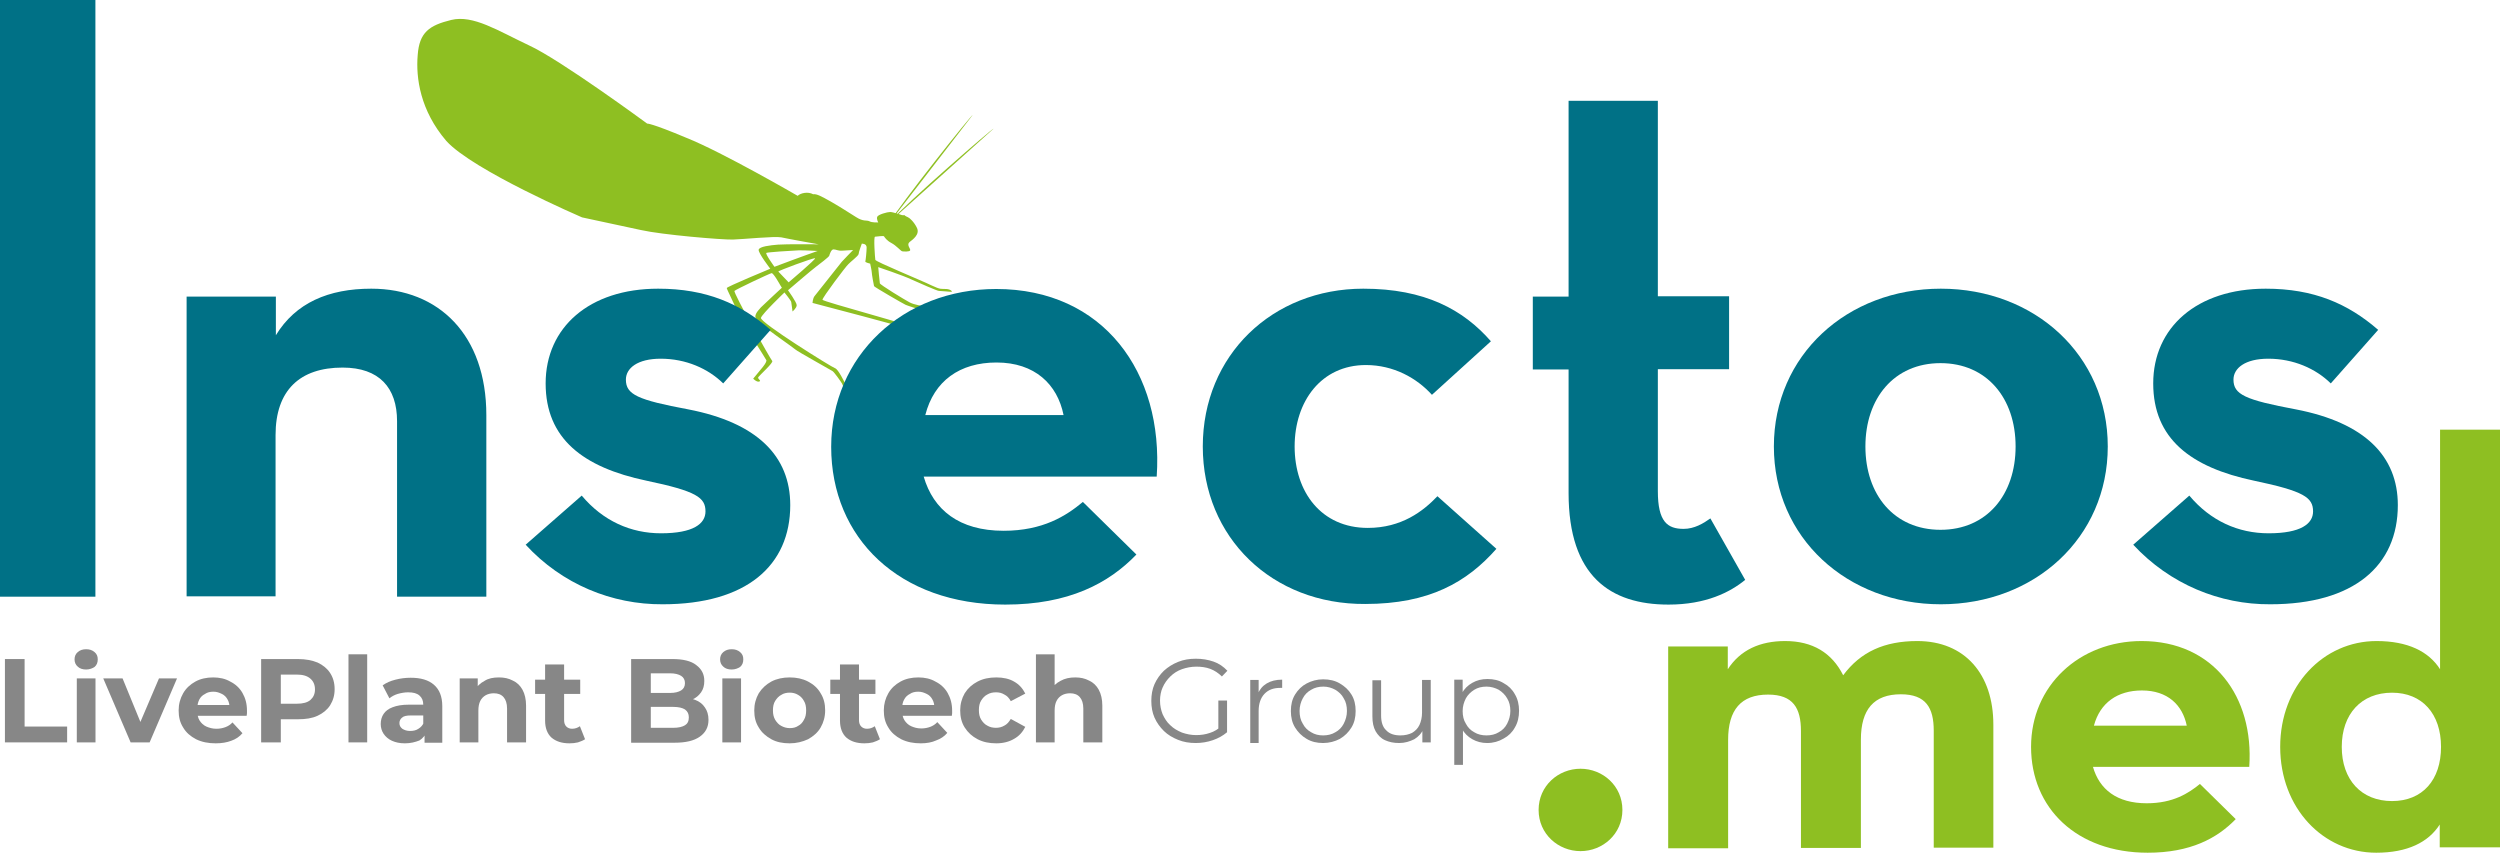 <?xml version="1.0" encoding="UTF-8"?>
<svg xmlns="http://www.w3.org/2000/svg" width="129" height="44" viewBox="0 0 129 44" fill="none">
  <path d="M0.254 38.307V34.007H1.269V37.49H3.464V38.307H0.254Z" fill="#878787"></path>
  <path d="M4.445 34.547C4.262 34.547 4.113 34.497 4.013 34.399C3.896 34.301 3.847 34.17 3.847 34.023C3.847 33.876 3.896 33.745 4.013 33.647C4.129 33.549 4.262 33.5 4.445 33.5C4.628 33.5 4.761 33.549 4.878 33.647C4.994 33.745 5.044 33.86 5.044 34.023C5.044 34.187 4.994 34.318 4.878 34.416C4.778 34.481 4.628 34.547 4.445 34.547ZM3.963 38.307V35.004H4.928V38.307H3.963Z" fill="#878787"></path>
  <path d="M6.74 38.307L5.327 35.004H6.324L7.489 37.849H6.99L8.204 35.004H9.135L7.721 38.307H6.74Z" fill="#878787"></path>
  <path d="M11.13 38.356C10.748 38.356 10.415 38.291 10.116 38.144C9.833 37.996 9.601 37.8 9.451 37.539C9.285 37.277 9.218 36.999 9.218 36.656C9.218 36.329 9.301 36.034 9.451 35.773C9.601 35.511 9.817 35.315 10.083 35.168C10.349 35.021 10.665 34.955 10.998 34.955C11.33 34.955 11.629 35.021 11.879 35.168C12.145 35.299 12.361 35.495 12.511 35.756C12.661 36.018 12.744 36.312 12.744 36.672C12.744 36.705 12.744 36.754 12.744 36.803C12.744 36.852 12.727 36.901 12.727 36.934H10.016V36.378H12.228L11.846 36.541C11.846 36.361 11.812 36.214 11.746 36.1C11.679 35.969 11.58 35.871 11.447 35.806C11.313 35.74 11.18 35.691 11.014 35.691C10.848 35.691 10.698 35.724 10.582 35.806C10.449 35.871 10.349 35.969 10.282 36.1C10.216 36.231 10.183 36.378 10.183 36.558V36.705C10.183 36.885 10.216 37.048 10.299 37.179C10.382 37.31 10.499 37.424 10.648 37.49C10.798 37.555 10.964 37.604 11.164 37.604C11.347 37.604 11.496 37.571 11.629 37.522C11.762 37.473 11.896 37.392 11.995 37.277L12.511 37.833C12.361 38.013 12.162 38.144 11.929 38.225C11.713 38.307 11.447 38.356 11.13 38.356Z" fill="#878787"></path>
  <path d="M13.475 38.307V34.007H15.371C15.77 34.007 16.103 34.072 16.386 34.187C16.668 34.318 16.885 34.497 17.034 34.726C17.184 34.955 17.267 35.233 17.267 35.56C17.267 35.887 17.184 36.149 17.034 36.394C16.885 36.623 16.668 36.803 16.386 36.934C16.103 37.065 15.77 37.114 15.371 37.114H14.041L14.49 36.672V38.307H13.475ZM14.49 36.786L14.041 36.312H15.321C15.637 36.312 15.87 36.247 16.02 36.116C16.169 35.985 16.253 35.806 16.253 35.577C16.253 35.331 16.169 35.151 16.02 35.021C15.854 34.873 15.621 34.808 15.305 34.808H14.041L14.49 34.334V36.786Z" fill="#878787"></path>
  <path d="M17.982 38.307V33.762H18.947V38.307H17.982Z" fill="#878787"></path>
  <path d="M20.892 38.356C20.626 38.356 20.41 38.307 20.227 38.225C20.044 38.144 19.895 38.013 19.795 37.866C19.695 37.718 19.645 37.539 19.645 37.359C19.645 37.163 19.695 36.983 19.795 36.836C19.895 36.688 20.044 36.574 20.261 36.492C20.477 36.41 20.743 36.361 21.092 36.361H21.99V36.917H21.208C20.976 36.917 20.826 36.95 20.743 37.032C20.66 37.097 20.61 37.195 20.61 37.31C20.61 37.441 20.66 37.522 20.759 37.604C20.859 37.669 20.992 37.718 21.159 37.718C21.325 37.718 21.474 37.686 21.591 37.604C21.724 37.522 21.807 37.424 21.874 37.277L22.023 37.718C21.957 37.931 21.824 38.095 21.641 38.209C21.425 38.291 21.192 38.356 20.892 38.356ZM21.907 38.307V37.669L21.84 37.522V36.361C21.84 36.149 21.774 36.002 21.641 35.887C21.508 35.773 21.325 35.724 21.059 35.724C20.876 35.724 20.709 35.756 20.527 35.805C20.36 35.855 20.211 35.936 20.094 36.034L19.745 35.364C19.928 35.233 20.144 35.135 20.41 35.07C20.66 35.004 20.926 34.972 21.192 34.972C21.707 34.972 22.107 35.086 22.389 35.331C22.672 35.577 22.822 35.936 22.822 36.443V38.324H21.907V38.307Z" fill="#878787"></path>
  <path d="M25.748 34.955C26.015 34.955 26.247 35.004 26.464 35.119C26.68 35.217 26.846 35.38 26.962 35.593C27.079 35.806 27.145 36.083 27.145 36.41V38.307H26.164V36.558C26.164 36.296 26.098 36.1 25.981 35.969C25.865 35.838 25.699 35.773 25.482 35.773C25.333 35.773 25.183 35.806 25.067 35.871C24.95 35.936 24.851 36.034 24.784 36.165C24.717 36.296 24.684 36.459 24.684 36.672V38.307H23.72V35.004H24.651V35.92L24.485 35.642C24.601 35.413 24.784 35.25 25 35.135C25.2 35.004 25.449 34.955 25.748 34.955Z" fill="#878787"></path>
  <path d="M27.611 35.806V35.07H29.939V35.806H27.611ZM29.39 38.356C28.991 38.356 28.692 38.258 28.459 38.062C28.243 37.866 28.127 37.571 28.127 37.179V34.285H29.108V37.163C29.108 37.293 29.141 37.408 29.224 37.49C29.307 37.571 29.407 37.604 29.523 37.604C29.673 37.604 29.806 37.555 29.923 37.473L30.189 38.144C30.089 38.209 29.973 38.258 29.823 38.307C29.69 38.34 29.54 38.356 29.39 38.356Z" fill="#878787"></path>
  <path d="M32.567 38.307V34.007H34.696C35.244 34.007 35.66 34.105 35.926 34.318C36.209 34.53 36.342 34.792 36.342 35.135C36.342 35.364 36.292 35.56 36.176 35.724C36.059 35.887 35.91 36.018 35.71 36.1C35.51 36.198 35.294 36.231 35.028 36.231L35.145 35.985C35.427 35.985 35.66 36.034 35.876 36.116C36.092 36.198 36.259 36.329 36.375 36.508C36.492 36.672 36.558 36.885 36.558 37.146C36.558 37.522 36.408 37.8 36.109 38.013C35.81 38.225 35.377 38.324 34.812 38.324H32.567V38.307ZM33.565 37.555H34.745C35.011 37.555 35.211 37.506 35.344 37.424C35.477 37.342 35.544 37.212 35.544 37.015C35.544 36.836 35.477 36.705 35.344 36.607C35.211 36.525 35.011 36.476 34.745 36.476H33.498V35.756H34.579C34.828 35.756 35.011 35.707 35.145 35.626C35.278 35.544 35.344 35.413 35.344 35.249C35.344 35.086 35.278 34.955 35.145 34.873C35.011 34.792 34.828 34.743 34.579 34.743H33.581V37.555H33.565Z" fill="#878787"></path>
  <path d="M37.755 34.547C37.572 34.547 37.423 34.497 37.323 34.399C37.207 34.301 37.157 34.17 37.157 34.023C37.157 33.876 37.207 33.745 37.323 33.647C37.44 33.549 37.572 33.5 37.755 33.5C37.938 33.5 38.071 33.549 38.188 33.647C38.304 33.745 38.354 33.86 38.354 34.023C38.354 34.187 38.304 34.318 38.188 34.416C38.088 34.481 37.938 34.547 37.755 34.547ZM37.273 38.307V35.004H38.238V38.307H37.273Z" fill="#878787"></path>
  <path d="M40.749 38.356C40.383 38.356 40.067 38.291 39.801 38.144C39.535 37.996 39.302 37.8 39.152 37.539C38.986 37.277 38.92 36.999 38.92 36.656C38.92 36.329 39.003 36.034 39.152 35.773C39.319 35.511 39.535 35.315 39.801 35.168C40.084 35.021 40.4 34.955 40.749 34.955C41.098 34.955 41.414 35.021 41.697 35.168C41.98 35.315 42.196 35.511 42.345 35.773C42.512 36.034 42.578 36.329 42.578 36.656C42.578 36.983 42.495 37.277 42.345 37.539C42.196 37.8 41.963 37.996 41.697 38.144C41.414 38.275 41.098 38.356 40.749 38.356ZM40.749 37.571C40.915 37.571 41.065 37.539 41.181 37.457C41.314 37.392 41.414 37.277 41.481 37.146C41.564 37.015 41.597 36.852 41.597 36.656C41.597 36.459 41.564 36.296 41.481 36.165C41.414 36.034 41.298 35.92 41.181 35.855C41.048 35.773 40.898 35.74 40.749 35.74C40.599 35.74 40.433 35.773 40.316 35.855C40.183 35.92 40.084 36.034 40.001 36.165C39.917 36.296 39.884 36.459 39.884 36.656C39.884 36.852 39.917 36.999 40.001 37.146C40.084 37.277 40.183 37.392 40.316 37.457C40.433 37.522 40.583 37.571 40.749 37.571Z" fill="#878787"></path>
  <path d="M42.844 35.806V35.07H45.172V35.806H42.844ZM44.607 38.356C44.208 38.356 43.909 38.258 43.676 38.062C43.46 37.866 43.343 37.571 43.343 37.179V34.285H44.324V37.163C44.324 37.293 44.358 37.408 44.441 37.49C44.524 37.571 44.624 37.604 44.74 37.604C44.89 37.604 45.023 37.555 45.139 37.473L45.405 38.144C45.306 38.209 45.189 38.258 45.039 38.307C44.906 38.34 44.757 38.356 44.607 38.356Z" fill="#878787"></path>
  <path d="M47.517 38.356C47.135 38.356 46.802 38.291 46.503 38.144C46.22 37.996 45.987 37.8 45.838 37.539C45.671 37.277 45.605 36.999 45.605 36.656C45.605 36.329 45.688 36.034 45.838 35.773C45.987 35.511 46.203 35.315 46.47 35.168C46.736 35.021 47.052 34.955 47.384 34.955C47.717 34.955 48.016 35.021 48.266 35.168C48.532 35.299 48.748 35.495 48.898 35.756C49.047 36.018 49.13 36.312 49.13 36.672C49.13 36.705 49.13 36.754 49.13 36.803C49.13 36.852 49.114 36.901 49.114 36.934H46.386V36.378H48.598L48.216 36.541C48.216 36.361 48.182 36.214 48.116 36.1C48.05 35.969 47.95 35.871 47.817 35.806C47.684 35.74 47.551 35.691 47.384 35.691C47.218 35.691 47.068 35.724 46.952 35.806C46.819 35.871 46.719 35.969 46.653 36.1C46.586 36.214 46.553 36.361 46.553 36.541V36.688C46.553 36.868 46.586 37.032 46.669 37.163C46.752 37.293 46.869 37.408 47.018 37.473C47.168 37.539 47.334 37.588 47.534 37.588C47.717 37.588 47.867 37.555 48 37.506C48.133 37.457 48.266 37.375 48.365 37.261L48.881 37.817C48.731 37.996 48.532 38.127 48.299 38.209C48.083 38.307 47.817 38.356 47.517 38.356Z" fill="#878787"></path>
  <path d="M51.409 38.356C51.043 38.356 50.727 38.291 50.444 38.144C50.161 37.996 49.945 37.8 49.779 37.539C49.613 37.277 49.546 36.983 49.546 36.656C49.546 36.329 49.629 36.034 49.779 35.773C49.945 35.511 50.161 35.315 50.444 35.168C50.727 35.021 51.043 34.955 51.409 34.955C51.758 34.955 52.074 35.021 52.323 35.168C52.59 35.315 52.772 35.528 52.905 35.789L52.157 36.181C52.074 36.018 51.958 35.904 51.825 35.838C51.691 35.756 51.558 35.724 51.392 35.724C51.226 35.724 51.076 35.756 50.943 35.838C50.81 35.904 50.71 36.018 50.627 36.149C50.544 36.28 50.511 36.443 50.511 36.639C50.511 36.836 50.544 36.999 50.627 37.13C50.71 37.261 50.81 37.375 50.943 37.441C51.076 37.522 51.226 37.555 51.392 37.555C51.542 37.555 51.691 37.522 51.825 37.441C51.958 37.375 52.057 37.261 52.157 37.097L52.905 37.506C52.772 37.768 52.59 37.98 52.323 38.127C52.074 38.275 51.758 38.356 51.409 38.356Z" fill="#878787"></path>
  <path d="M55.483 34.955C55.749 34.955 55.982 35.004 56.198 35.119C56.414 35.217 56.581 35.38 56.697 35.593C56.814 35.806 56.88 36.083 56.88 36.41V38.307H55.899V36.558C55.899 36.296 55.832 36.1 55.716 35.969C55.6 35.838 55.433 35.773 55.217 35.773C55.067 35.773 54.918 35.806 54.801 35.871C54.685 35.936 54.585 36.034 54.519 36.165C54.452 36.296 54.419 36.459 54.419 36.672V38.307H53.454V33.762H54.419V35.92L54.203 35.642C54.319 35.413 54.502 35.249 54.718 35.135C54.951 35.004 55.2 34.955 55.483 34.955Z" fill="#878787"></path>
  <path d="M61.703 38.34C61.37 38.34 61.071 38.291 60.788 38.176C60.505 38.062 60.256 37.915 60.056 37.718C59.857 37.522 59.691 37.293 59.574 37.032C59.458 36.77 59.408 36.476 59.408 36.165C59.408 35.855 59.458 35.56 59.574 35.299C59.691 35.037 59.857 34.808 60.056 34.612C60.273 34.416 60.505 34.269 60.788 34.154C61.071 34.04 61.37 33.99 61.703 33.99C62.035 33.99 62.335 34.04 62.617 34.138C62.9 34.236 63.133 34.399 63.333 34.612L63.05 34.906C62.867 34.726 62.667 34.596 62.451 34.514C62.235 34.432 61.986 34.399 61.736 34.399C61.47 34.399 61.221 34.448 60.988 34.53C60.755 34.612 60.555 34.743 60.389 34.906C60.223 35.07 60.09 35.249 59.99 35.478C59.907 35.658 59.857 35.904 59.857 36.149C59.857 36.41 59.907 36.639 59.99 36.852C60.09 37.065 60.206 37.261 60.389 37.424C60.555 37.588 60.755 37.702 60.988 37.8C61.221 37.882 61.47 37.931 61.719 37.931C61.969 37.931 62.202 37.898 62.435 37.817C62.651 37.751 62.867 37.62 63.05 37.441L63.316 37.784C63.1 37.964 62.867 38.095 62.584 38.193C62.301 38.291 62.002 38.34 61.703 38.34ZM62.867 37.735V36.149H63.316V37.784L62.867 37.735Z" fill="#878787"></path>
  <path d="M64.513 38.307V35.086H64.946V35.969L64.896 35.822C64.996 35.577 65.145 35.397 65.361 35.266C65.578 35.135 65.844 35.07 66.16 35.07V35.495C66.143 35.495 66.126 35.495 66.11 35.495C66.093 35.495 66.076 35.495 66.06 35.495C65.711 35.495 65.445 35.593 65.245 35.805C65.046 36.018 64.946 36.312 64.946 36.688V38.34H64.513V38.307Z" fill="#878787"></path>
  <path d="M68.272 38.34C67.956 38.34 67.673 38.275 67.424 38.127C67.174 37.98 66.975 37.784 66.825 37.539C66.675 37.293 66.609 37.015 66.609 36.688C66.609 36.361 66.675 36.083 66.825 35.838C66.975 35.593 67.174 35.397 67.424 35.266C67.673 35.135 67.956 35.053 68.272 35.053C68.604 35.053 68.887 35.119 69.136 35.266C69.386 35.413 69.585 35.593 69.735 35.838C69.885 36.083 69.951 36.361 69.951 36.688C69.951 37.015 69.885 37.293 69.735 37.539C69.585 37.784 69.386 37.98 69.136 38.127C68.887 38.258 68.588 38.34 68.272 38.34ZM68.272 37.947C68.504 37.947 68.721 37.898 68.904 37.784C69.087 37.686 69.236 37.539 69.336 37.343C69.436 37.146 69.502 36.934 69.502 36.688C69.502 36.443 69.453 36.214 69.336 36.034C69.236 35.838 69.087 35.707 68.904 35.593C68.721 35.495 68.521 35.429 68.288 35.429C68.055 35.429 67.839 35.478 67.656 35.593C67.474 35.691 67.324 35.838 67.224 36.034C67.124 36.214 67.058 36.443 67.058 36.688C67.058 36.934 67.108 37.163 67.224 37.343C67.324 37.539 67.474 37.686 67.656 37.784C67.839 37.898 68.039 37.947 68.272 37.947Z" fill="#878787"></path>
  <path d="M72.197 38.34C71.914 38.34 71.681 38.291 71.465 38.193C71.249 38.095 71.099 37.931 70.983 37.735C70.866 37.522 70.816 37.277 70.816 36.966V35.102H71.265V36.917C71.265 37.261 71.348 37.522 71.531 37.686C71.698 37.866 71.947 37.947 72.263 37.947C72.496 37.947 72.695 37.898 72.862 37.817C73.028 37.718 73.161 37.588 73.244 37.408C73.327 37.228 73.377 37.015 73.377 36.77V35.086H73.826V38.307H73.394V37.424L73.46 37.588C73.361 37.833 73.194 38.013 72.978 38.144C72.745 38.258 72.496 38.34 72.197 38.34Z" fill="#878787"></path>
  <path d="M75.04 39.484V35.07H75.473V36.034L75.423 36.672L75.489 37.326V39.468H75.04V39.484ZM76.737 38.34C76.454 38.34 76.204 38.274 75.972 38.144C75.739 38.013 75.556 37.833 75.423 37.588C75.29 37.342 75.223 37.048 75.223 36.688C75.223 36.329 75.29 36.034 75.423 35.789C75.556 35.544 75.739 35.364 75.972 35.233C76.204 35.102 76.454 35.037 76.753 35.037C77.069 35.037 77.352 35.102 77.585 35.249C77.834 35.38 78.034 35.577 78.167 35.822C78.316 36.067 78.383 36.361 78.383 36.672C78.383 36.999 78.316 37.293 78.167 37.539C78.034 37.784 77.834 37.98 77.585 38.111C77.335 38.258 77.052 38.34 76.737 38.34ZM76.703 37.947C76.936 37.947 77.152 37.898 77.335 37.784C77.518 37.686 77.668 37.539 77.768 37.342C77.867 37.146 77.934 36.934 77.934 36.688C77.934 36.443 77.884 36.214 77.768 36.034C77.668 35.855 77.518 35.707 77.335 35.593C77.152 35.495 76.936 35.429 76.703 35.429C76.47 35.429 76.254 35.478 76.071 35.593C75.888 35.707 75.739 35.855 75.639 36.034C75.539 36.231 75.473 36.443 75.473 36.688C75.473 36.934 75.522 37.163 75.639 37.342C75.739 37.539 75.888 37.686 76.071 37.784C76.254 37.898 76.47 37.947 76.703 37.947Z" fill="#878787"></path>
  <path d="M40.694 14.569L40.162 14.013C40.129 13.98 41.974 13.293 42.058 13.326C42.124 13.359 40.694 14.569 40.694 14.569ZM40.877 13.424C40.494 13.571 39.962 13.767 39.962 13.767C39.962 13.767 39.463 13.081 39.547 13.048C39.613 13.015 40.777 12.934 41.226 12.917C41.675 12.917 42.191 12.95 42.191 12.95C42.191 12.95 41.259 13.277 40.877 13.424ZM33.077 11.871C34.158 12.116 37.268 12.377 37.817 12.361C38.366 12.345 39.962 12.181 40.312 12.247C40.677 12.329 42.241 12.607 42.241 12.607C42.241 12.607 40.544 12.59 40.145 12.623C39.746 12.655 39.181 12.721 39.147 12.884C39.114 13.048 39.746 13.866 39.746 13.866C39.746 13.866 37.501 14.797 37.501 14.863C37.501 14.928 37.9 15.697 38.033 16.056C38.15 16.416 39.547 18.558 39.547 18.591C39.547 18.624 39.547 18.705 39.364 18.934C39.181 19.163 38.865 19.539 38.865 19.539C38.865 19.539 39.048 19.735 39.181 19.686C39.314 19.637 39.064 19.555 39.131 19.457C39.197 19.359 39.929 18.705 39.846 18.624C39.763 18.542 37.817 15.092 37.9 15.01C37.983 14.928 39.713 14.111 39.813 14.094C39.912 14.078 40.262 14.716 40.262 14.716L40.345 14.847C40.345 14.847 39.48 15.648 39.264 15.86C39.064 16.089 38.865 16.285 39.048 16.531C39.23 16.76 40.943 17.937 41.043 18.035C41.143 18.133 42.856 19.081 42.956 19.147C43.056 19.212 43.421 19.735 43.455 19.801C43.471 19.883 43.621 20.128 43.721 20.144C43.82 20.16 44.053 20.095 44.053 20.03C44.053 19.964 43.787 20.111 43.671 19.899C43.554 19.686 43.255 19.049 43.089 19C42.922 18.951 39.197 16.629 39.264 16.4C39.347 16.171 40.478 15.092 40.478 15.092C40.478 15.092 40.81 15.501 40.827 15.582C40.844 15.664 40.894 16.073 40.894 16.073C40.894 16.073 41.11 15.893 41.11 15.746C41.11 15.599 40.661 14.977 40.661 14.977C40.661 14.977 41.958 13.866 42.124 13.751C42.274 13.637 42.773 13.261 42.789 13.195C42.806 13.13 42.889 12.868 43.006 12.868C43.139 12.868 43.238 12.95 43.455 12.934C43.671 12.917 44.02 12.901 44.02 12.901C44.02 12.901 43.505 13.424 43.438 13.506C43.371 13.588 42.108 15.174 42.024 15.288C41.941 15.402 41.925 15.631 41.925 15.631C41.925 15.631 47.113 16.988 47.163 17.054C47.196 17.119 47.246 17.43 47.196 17.528C47.147 17.626 47.313 17.724 47.363 17.692C47.413 17.659 47.529 17.185 47.413 17.005C47.296 16.841 42.457 15.566 42.44 15.468C42.423 15.37 43.654 13.735 43.77 13.637C43.87 13.522 44.286 13.211 44.303 13.113C44.303 13.015 44.469 12.574 44.469 12.574C44.469 12.574 44.718 12.557 44.718 12.77C44.718 12.966 44.669 13.44 44.652 13.489C44.619 13.539 44.901 13.604 44.901 13.604C44.901 13.604 44.984 13.98 44.984 14.062C44.984 14.143 45.084 14.716 45.101 14.765C45.118 14.814 46.648 15.697 46.731 15.729C46.814 15.762 47.429 15.991 47.645 15.975C47.862 15.958 48.128 15.844 48.111 15.795C48.111 15.746 47.862 15.778 47.762 15.795C47.662 15.811 47.163 15.729 46.93 15.599C46.681 15.468 45.417 14.699 45.4 14.618C45.384 14.536 45.317 13.784 45.317 13.784C45.317 13.784 46.631 14.225 47.03 14.421C47.429 14.601 48.361 15.01 48.444 15.01C48.527 15.01 49.026 15.059 49.092 15.059C49.159 15.059 49.076 14.928 48.826 14.912C48.56 14.896 48.56 14.961 48.044 14.716C47.546 14.47 45.184 13.506 45.167 13.408C45.151 13.309 45.068 12.23 45.151 12.214C45.234 12.214 45.6 12.149 45.617 12.198C45.65 12.247 45.749 12.41 45.999 12.541C46.248 12.672 46.481 12.95 46.548 12.966C46.614 12.982 46.947 12.999 46.964 12.917C46.997 12.835 46.764 12.639 46.93 12.492C47.097 12.361 47.479 12.1 47.313 11.756C47.147 11.413 46.914 11.249 46.914 11.249L46.831 11.2C46.831 11.2 46.681 11.135 46.697 11.118C46.714 11.102 46.548 11.102 46.548 11.102C46.548 11.102 46.082 10.939 45.932 10.939C45.783 10.939 45.317 11.069 45.267 11.184C45.217 11.298 45.317 11.478 45.317 11.478C45.317 11.478 44.984 11.495 44.852 11.413C44.702 11.347 44.552 11.446 44.17 11.2C43.787 10.955 43.188 10.579 42.806 10.366C42.423 10.154 42.141 9.99 41.958 10.023C41.692 9.876 41.309 9.958 41.16 10.105C41.16 10.105 37.268 7.848 35.422 7.113C33.593 6.344 33.393 6.377 33.393 6.377C33.393 6.377 28.903 3.074 27.29 2.338C25.694 1.586 24.413 0.752 23.282 1.03C22.151 1.308 21.636 1.668 21.553 2.845C21.453 4.022 21.686 5.706 23.033 7.276C24.413 8.797 30.034 11.217 30.034 11.217M50.19 5.935C50.14 5.903 46.498 10.464 45.816 11.593ZM51.271 6.638C51.221 6.606 46.814 10.432 45.932 11.429Z" fill="#8EBF22"></path>
  <path d="M79.392 41.793C79.392 40.55 80.407 39.667 81.554 39.667C82.702 39.667 83.716 40.55 83.716 41.793C83.716 43.035 82.702 43.918 81.554 43.918C80.407 43.918 79.392 43.035 79.392 41.793Z" fill="#8EBF22"></path>
  <path d="M86.061 33.356H89.154V34.533C89.803 33.535 90.817 33.078 92.114 33.078C93.528 33.078 94.526 33.683 95.108 34.844C96.006 33.634 97.236 33.078 98.933 33.078C101.377 33.078 102.857 34.778 102.857 37.394V43.738H99.781V37.705C99.781 36.528 99.382 35.825 98.085 35.825C96.688 35.825 96.022 36.609 96.022 38.163V43.755H92.929V37.721C92.929 36.544 92.53 35.841 91.233 35.841C89.836 35.841 89.171 36.626 89.171 38.179V43.771H86.078V33.356H86.061Z" fill="#8EBF22"></path>
  <path d="M110.773 41.449C112.137 41.449 112.935 40.926 113.517 40.452L115.363 42.267C114.399 43.264 113.018 44 110.823 44C107.148 44 104.803 41.694 104.803 38.539C104.803 35.383 107.298 33.078 110.507 33.078C114.216 33.078 116.311 35.955 116.062 39.569H107.996C108.329 40.73 109.227 41.449 110.773 41.449ZM112.836 37.443C112.619 36.38 111.854 35.628 110.524 35.628C109.26 35.628 108.362 36.266 108.046 37.443H112.836Z" fill="#8EBF22"></path>
  <path d="M117.658 38.539C117.658 35.383 119.887 33.078 122.631 33.078C124.244 33.078 125.325 33.617 125.907 34.533V22.172H129V43.722H125.89V42.545C125.308 43.46 124.227 44 122.614 44C119.87 44 117.658 41.694 117.658 38.539ZM125.957 38.539C125.957 36.838 124.992 35.743 123.429 35.743C121.849 35.743 120.835 36.838 120.835 38.539C120.835 40.239 121.849 41.335 123.429 41.335C125.009 41.335 125.957 40.239 125.957 38.539Z" fill="#8EBF22"></path>
  <path d="M0 0H4.923V30.789H0V0Z" fill="#007186"></path>
  <path d="M9.629 15.304H14.235V17.299C15.25 15.631 16.946 14.896 19.158 14.896C22.65 14.896 25.095 17.299 25.095 21.419V30.788H20.488V21.73C20.488 20.013 19.574 18.967 17.678 18.967C15.466 18.967 14.219 20.144 14.219 22.45V30.772H9.629V15.304Z" fill="#007186"></path>
  <path d="M27.124 28.107L30.017 25.573C31.115 26.881 32.545 27.518 34.108 27.518C35.772 27.518 36.403 27.028 36.403 26.39C36.403 25.671 35.938 25.344 33.36 24.804C30.084 24.117 28.155 22.63 28.155 19.784C28.155 16.89 30.416 14.896 33.959 14.896C36.437 14.896 38.2 15.664 39.763 17.021L37.318 19.784C36.536 19.016 35.389 18.509 34.092 18.509C32.894 18.509 32.296 19 32.296 19.588C32.296 20.357 32.894 20.635 35.522 21.125C39.064 21.812 40.777 23.529 40.777 26.063C40.777 29.186 38.515 31.181 34.192 31.181C31.581 31.197 29.003 30.151 27.124 28.107Z" fill="#007186"></path>
  <path d="M51.786 27.388C53.815 27.388 55.013 26.619 55.877 25.9L58.638 28.614C57.208 30.102 55.146 31.197 51.869 31.197C46.398 31.197 42.889 27.764 42.889 23.055C42.889 18.346 46.614 14.912 51.404 14.912C56.925 14.912 60.051 19.212 59.686 24.592H47.662C48.161 26.308 49.491 27.388 51.786 27.388ZM54.88 21.419C54.563 19.834 53.399 18.705 51.42 18.705C49.525 18.705 48.194 19.654 47.745 21.419H54.88Z" fill="#007186"></path>
  <path d="M62.064 23.038C62.064 18.329 65.656 14.896 70.346 14.896C73.522 14.896 75.501 15.975 76.931 17.61L73.888 20.373C73.106 19.506 71.909 18.836 70.479 18.836C68.184 18.836 66.803 20.7 66.803 23.038C66.803 25.393 68.184 27.24 70.578 27.24C72.325 27.24 73.439 26.374 74.171 25.605L77.214 28.32C75.7 30.036 73.755 31.165 70.445 31.165C65.656 31.197 62.064 27.747 62.064 23.038Z" fill="#007186"></path>
  <path d="M79.093 19.065V15.304H80.939V5.2H85.545V15.288H89.221V19.049H85.545V25.344C85.545 26.93 86.044 27.29 86.876 27.29C87.425 27.29 87.89 27.012 88.256 26.75L90.052 29.922C89.271 30.56 88.023 31.197 86.094 31.197C83.101 31.197 80.939 29.742 80.939 25.442V19.065H79.093Z" fill="#007186"></path>
  <path d="M91.532 23.038C91.532 18.329 95.307 14.896 100.147 14.896C104.986 14.896 108.761 18.329 108.761 23.038C108.761 27.747 104.986 31.181 100.147 31.181C95.307 31.181 91.532 27.747 91.532 23.038ZM104.005 23.038C104.005 20.553 102.525 18.738 100.13 18.738C97.735 18.738 96.255 20.553 96.255 23.038C96.255 25.524 97.735 27.338 100.13 27.338C102.525 27.338 104.005 25.524 104.005 23.038Z" fill="#007186"></path>
  <path d="M110.075 28.107L112.969 25.573C114.066 26.881 115.496 27.518 117.06 27.518C118.723 27.518 119.354 27.028 119.354 26.39C119.354 25.671 118.889 25.344 116.311 24.804C113.035 24.117 111.106 22.63 111.106 19.784C111.106 16.89 113.368 14.896 116.91 14.896C119.388 14.896 121.151 15.664 122.714 17.021L120.269 19.784C119.488 19.016 118.34 18.509 117.043 18.509C115.846 18.509 115.247 19 115.247 19.588C115.247 20.357 115.846 20.635 118.473 21.125C122.015 21.812 123.728 23.529 123.728 26.063C123.728 29.186 121.467 31.181 117.143 31.181C114.548 31.197 111.971 30.151 110.075 28.107Z" fill="#007186"></path>
</svg>
